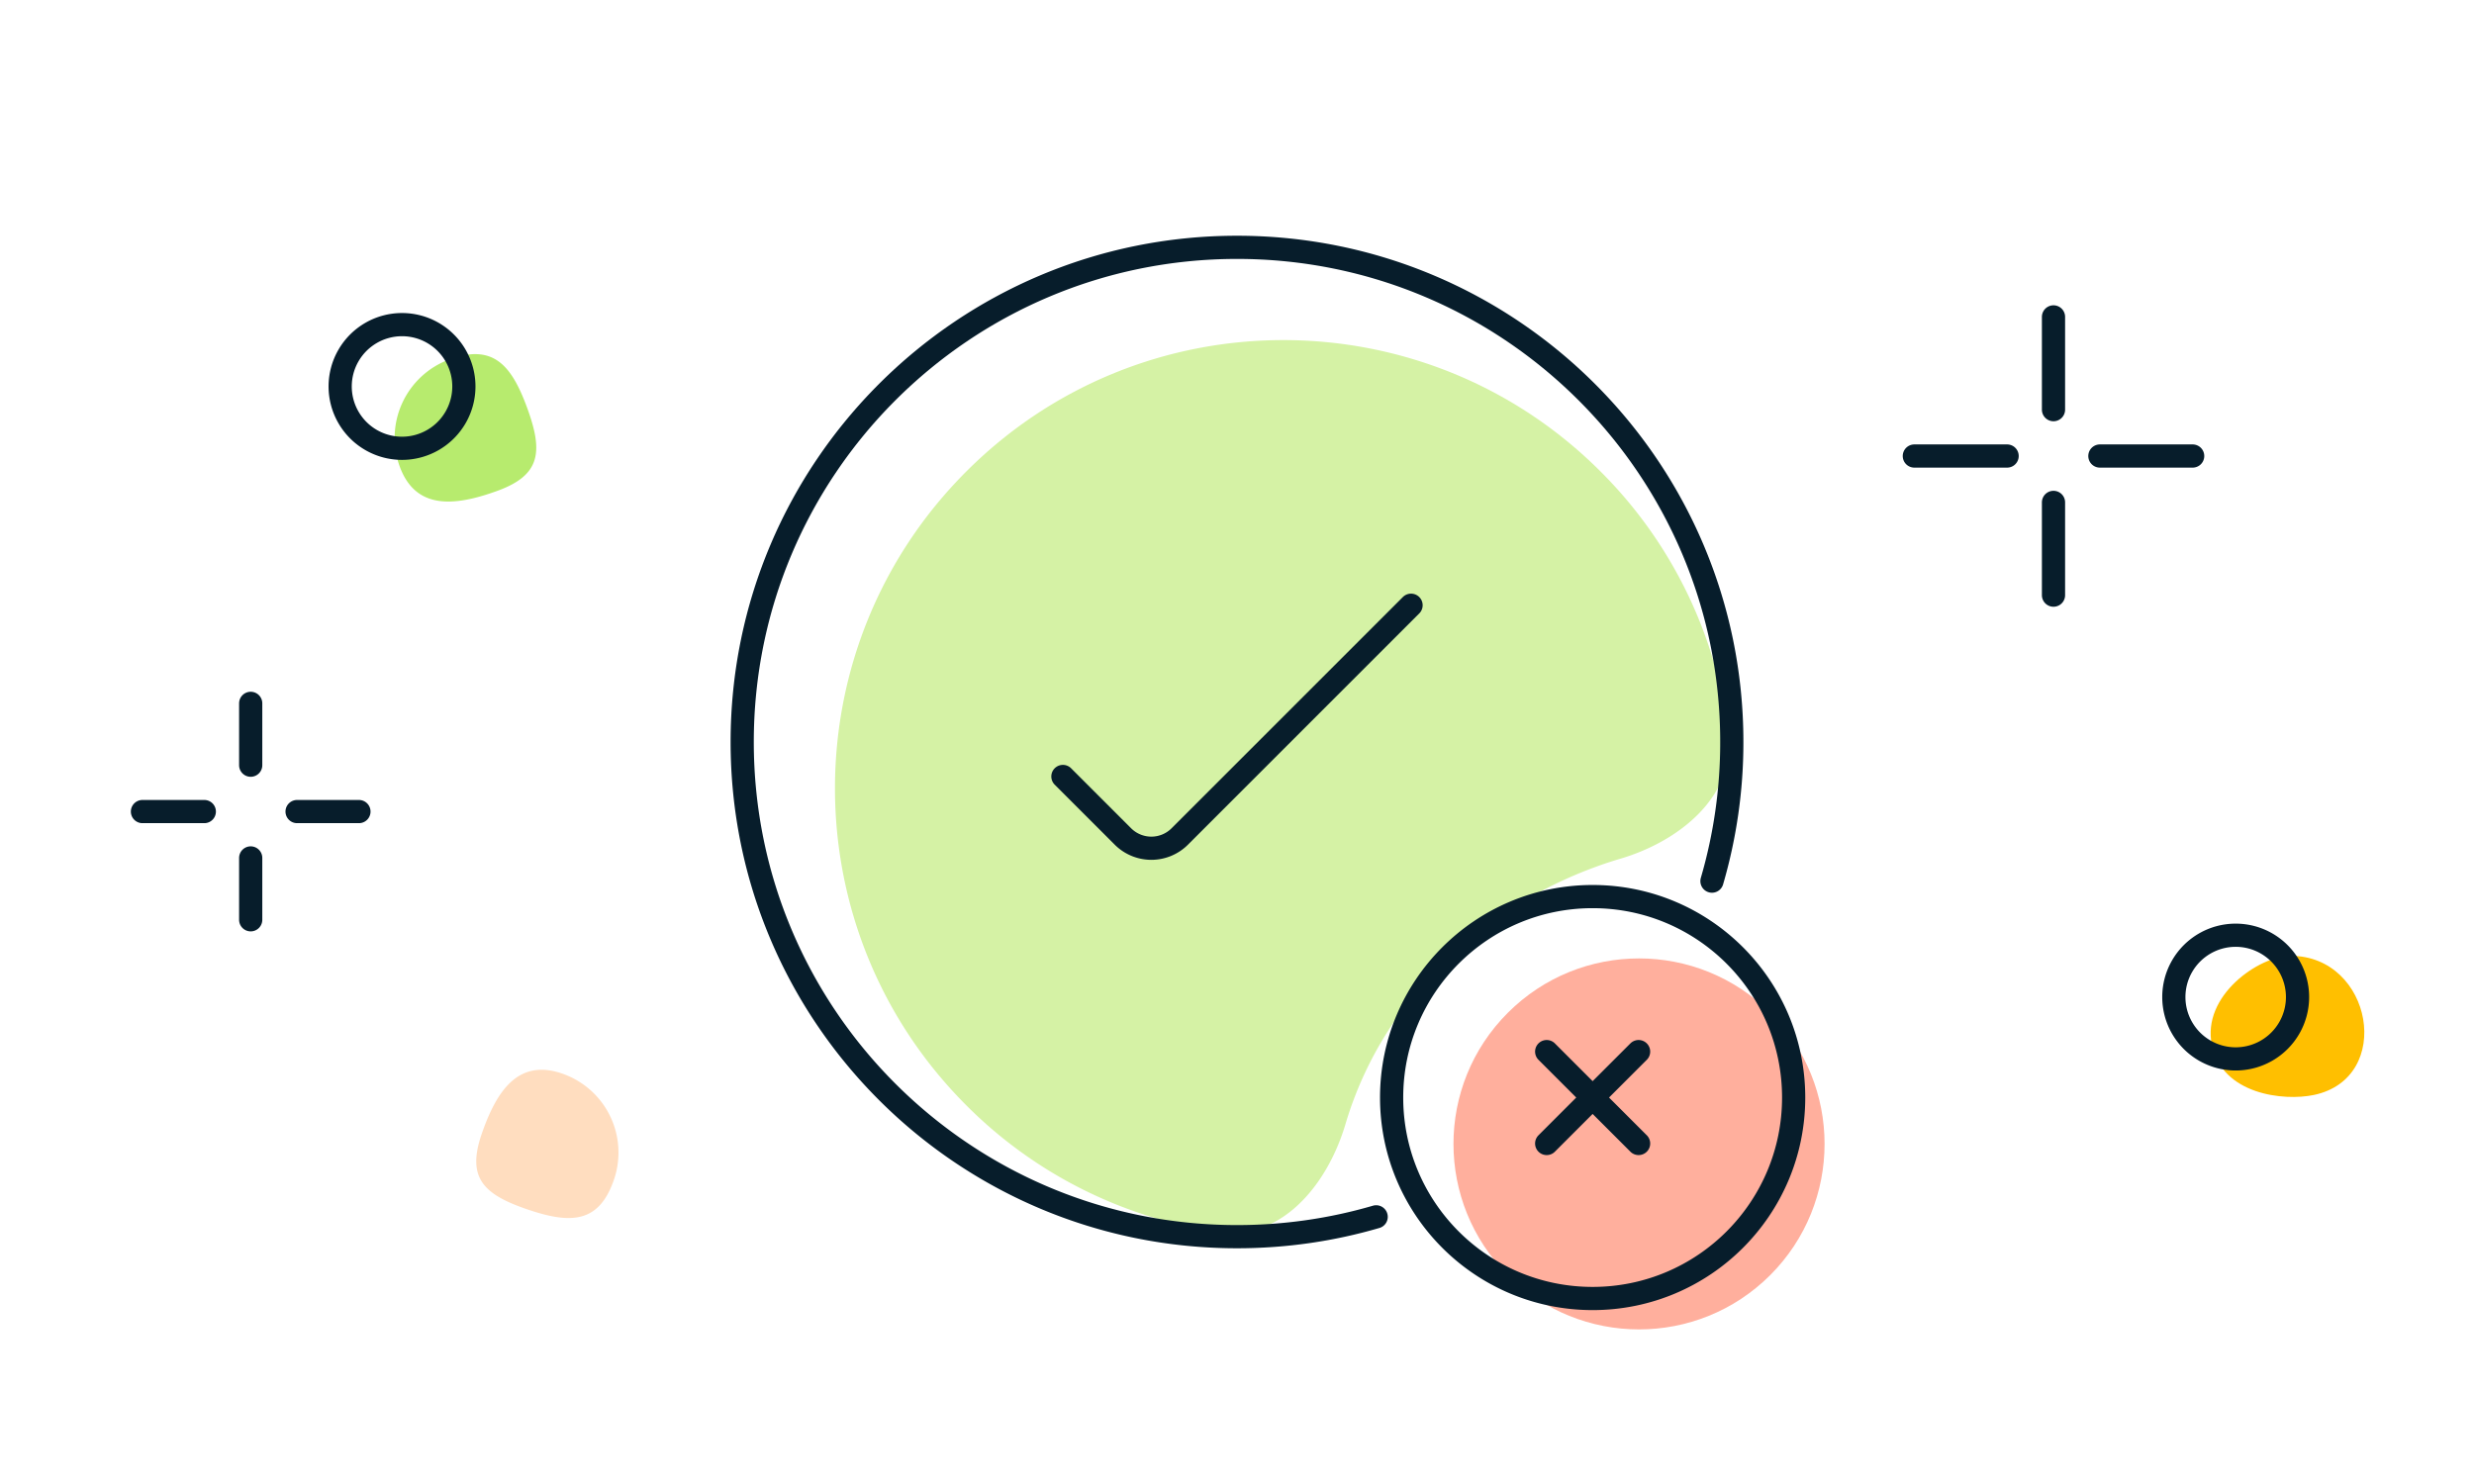<svg width="160" height="96" fill="none" xmlns="http://www.w3.org/2000/svg"><path d="M97.516 82.486c4.684 4.685 12.282 4.685 16.97 0 4.685-4.688 4.685-12.286 0-16.97-4.688-4.688-12.286-4.688-16.97 0-4.688 4.684-4.688 12.282 0 16.97z" fill="#FFAF9D"/><path d="M62.497 30.497c-11.33 11.32-11.33 29.68 0 41.01a28.855 28.855 0 0016.308 8.19c4.057.59 7.042-3.042 8.208-6.972 2.63-8.866 10.015-14.874 17.788-17.177 3.88-1.149 7.475-4.105 6.98-8.122a28.86 28.86 0 00-8.274-16.93c-11.33-11.328-29.69-11.328-41.01 0z" fill="#D5F2A5"/><path d="M143.048 67.606c.673 3.194 4.63 3.64 6.598 3.227 5.206-1.096 3.788-9-1.5-9-2.052 0-5.77 2.58-5.098 5.773z" fill="#FFBF00"/><path d="M25.85 30.175c1.023 2.804 3.523 2.597 6.327 1.574 2.804-1.022 2.944-2.543 1.922-5.347-1.023-2.805-2.217-4.179-5.022-3.156a5.405 5.405 0 00-3.227 6.929z" fill="#B7EB6E"/><path d="M36.345 69.445c-2.824-.967-4.233 1.108-5.2 3.932-.967 2.824.128 3.888 2.952 4.855 2.824.967 4.643.901 5.61-1.923a5.405 5.405 0 00-3.362-6.864z" fill="#FFDDBF"/><path d="M144.588 68.5a4 4 0 100-8 4 4 0 000 8zM26 29a4 4 0 100-8 4 4 0 000 8zm106.805-8.5v6m0 6v6m-3-9h-6m18 0h-6m-119.592 16v4m0 6v4m-3-7h-4m14 0h-4" stroke="#071D2B" stroke-width="1.5" stroke-miterlimit="10" stroke-linecap="round" stroke-linejoin="round"/><path d="M68.741 50.23l3.881 3.881a2.6 2.6 0 003.677 0l14.957-14.958M110.717 57A32.015 32.015 0 00112 48c0-17.673-14.327-32-32-32-17.673 0-32 14.327-32 32 0 17.673 14.327 32 32 32 3.125 0 6.145-.448 9-1.283m11.028-10.689l5.944 5.944m-5.944 0l5.944-5.944M116 71c0 7.18-5.82 13-13 13s-13-5.82-13-13 5.82-13 13-13 13 5.82 13 13z" stroke="#071D2B" stroke-width="1.5" stroke-linecap="round" stroke-linejoin="round"/></svg>